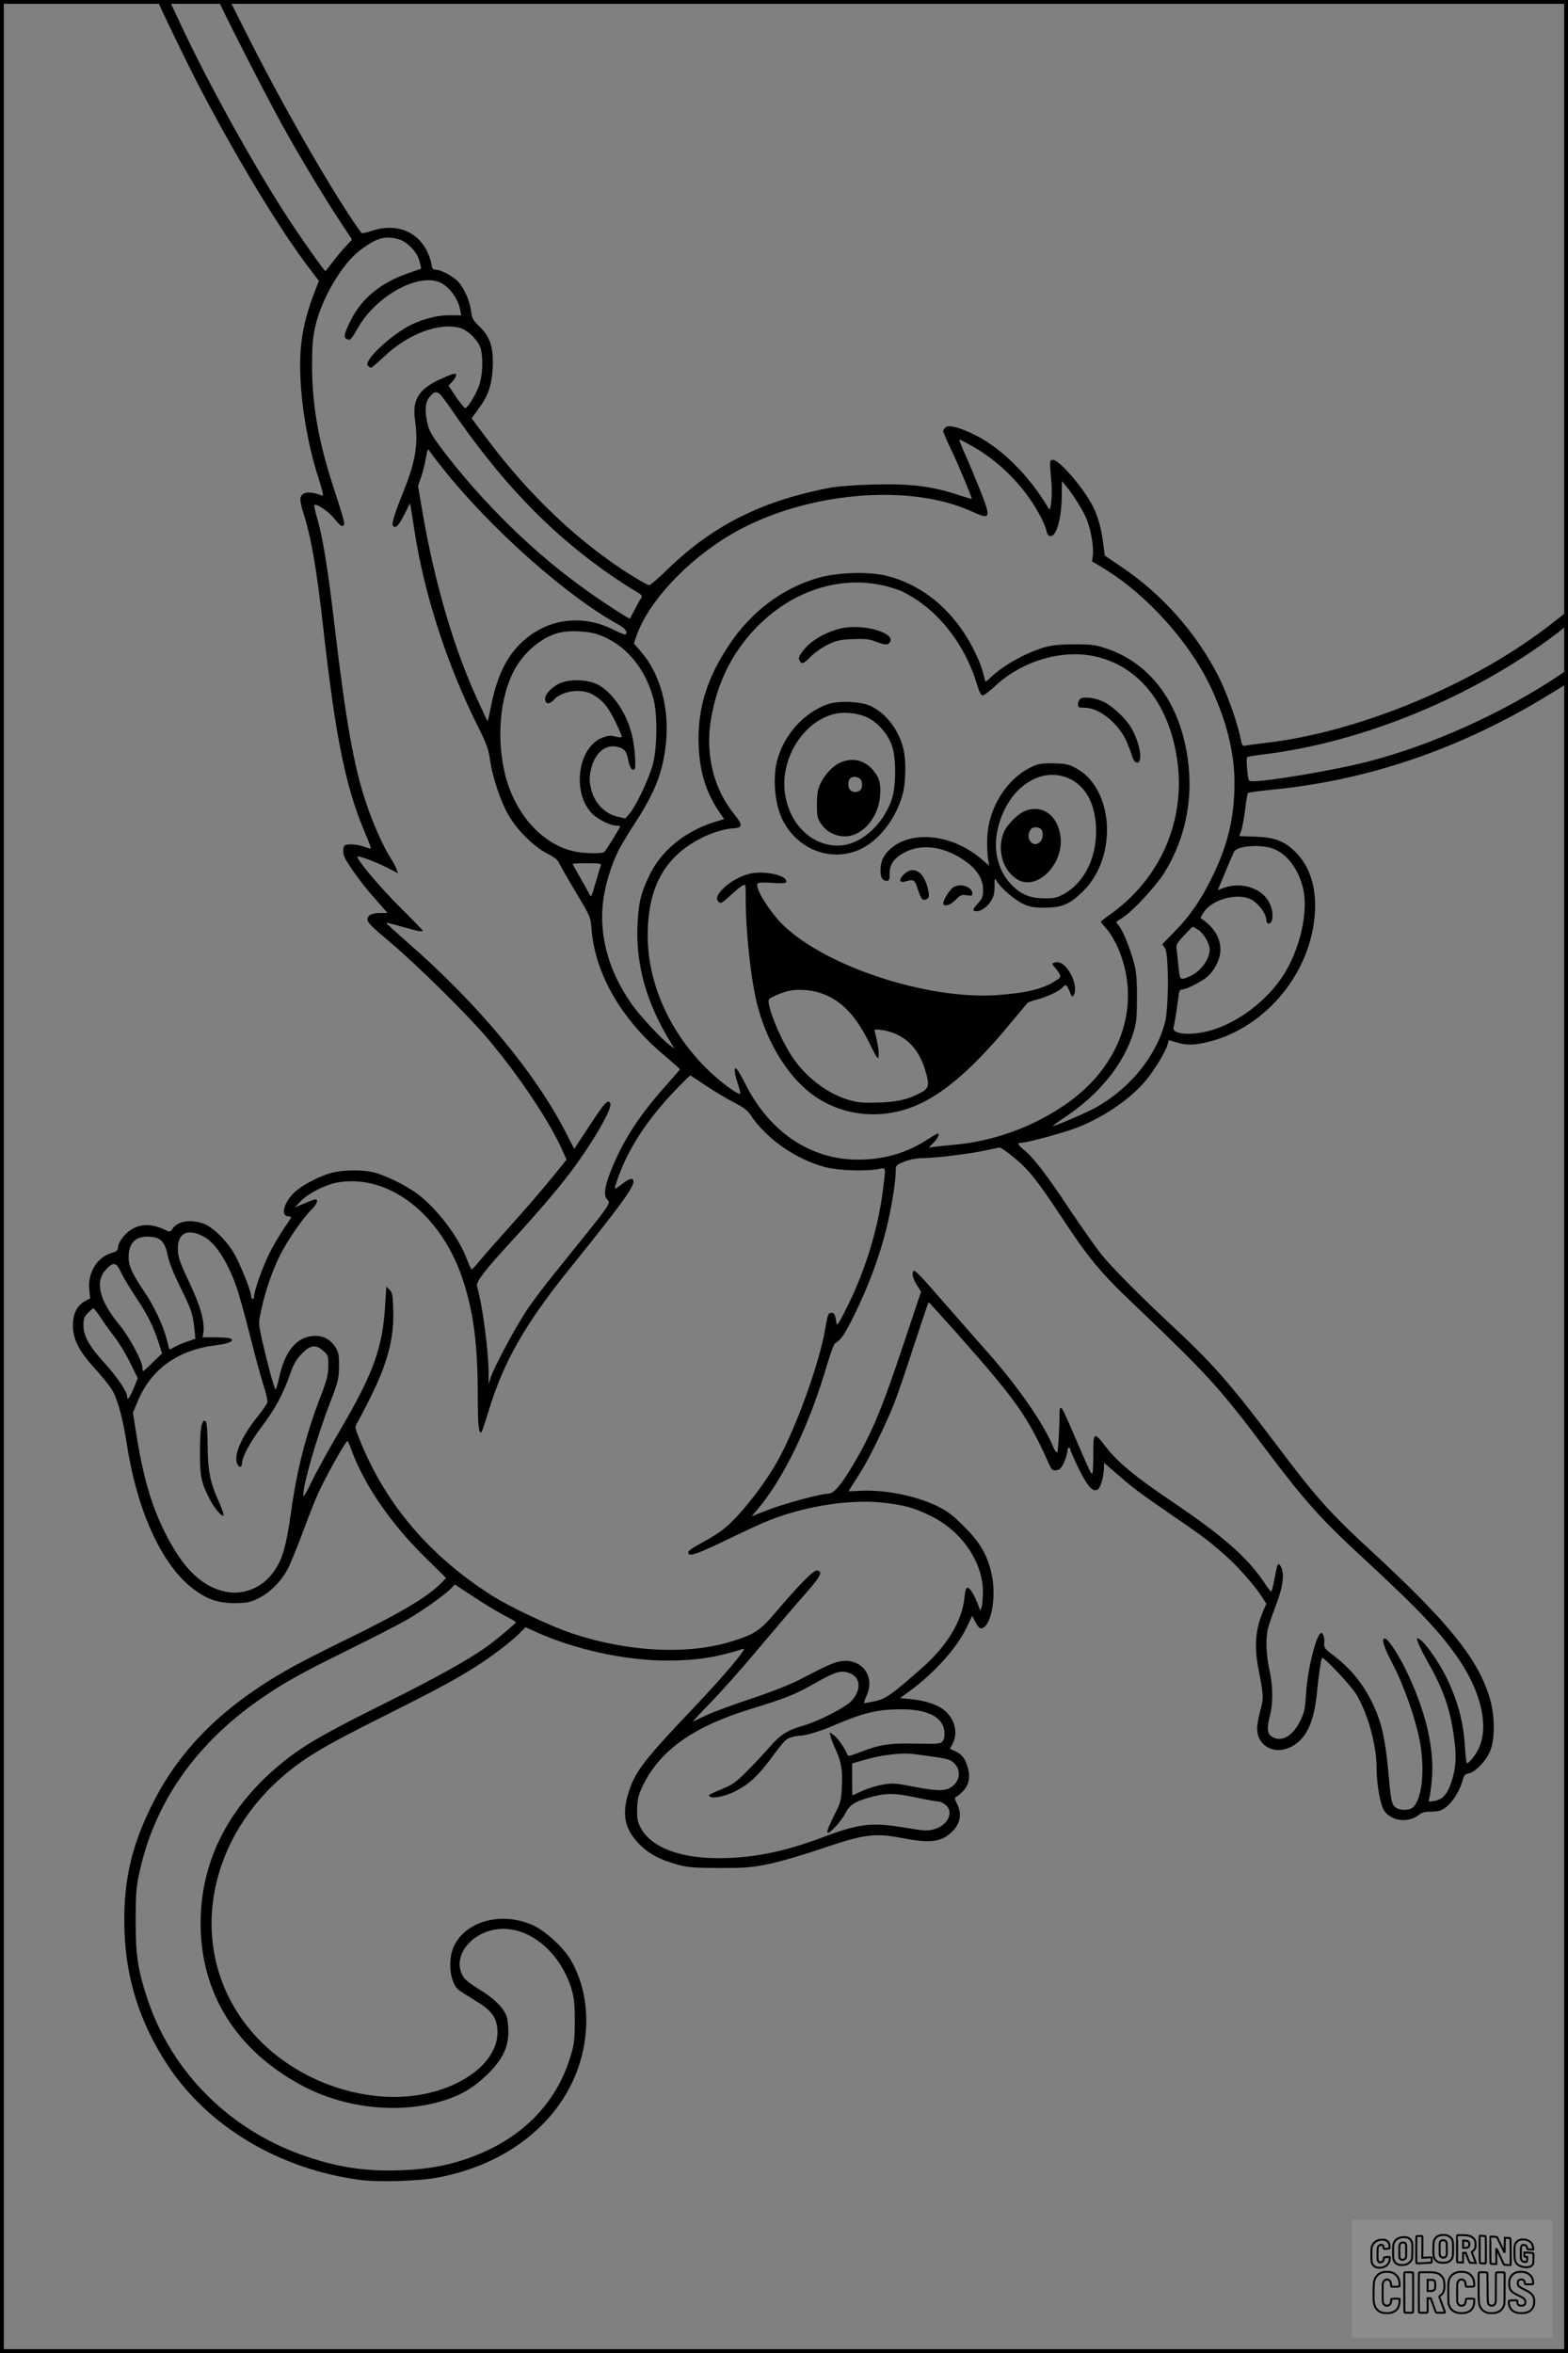 <?xml version="1.0" encoding="UTF-8"?>
<svg xmlns="http://www.w3.org/2000/svg" version="1.0" width="1024pt" height="1536pt" viewBox="0 0 1024 1536" preserveAspectRatio="xMidYMid meet">
  <rect x="0" y="0" width="1024" height="1536" fill="#808080" stroke="none"/>
  <g transform="translate(0.00 0.00) scale(1)">
    <g transform="translate(0,1536) scale(0.1,-0.1)" fill="#000000" stroke="none">
      <path d="M1030 15355 c0 -11 186 -396 258 -535 249 -479 535 -953 728 -1206 l67 -88 -18 -45 c-76 -192 -105 -331 -105 -507 0 -221 46 -507 119 -732 31 -100 36 -122 23 -117 -79 32 -135 25 -140 -19 -2 -14 6 -55 17 -89 52 -157 88 -364 131 -747 82 -733 149 -1060 280 -1361 21 -49 35 -89 31 -89 -4 0 -28 7 -53 16 -26 8 -64 14 -85 12 -36 -3 -38 -5 -41 -39 -3 -30 7 -51 57 -125 33 -49 98 -133 146 -186 l86 -98 -46 0 c-58 0 -85 -14 -85 -44 0 -18 34 -52 148 -147 172 -145 499 -467 632 -623 207 -245 409 -546 495 -740 l25 -56 -99 -122 c-55 -68 -170 -202 -257 -298 -86 -96 -180 -202 -207 -235 -27 -33 -53 -61 -56 -62 -3 -2 -18 30 -33 70 -54 143 -192 325 -321 423 -74 56 -222 128 -295 143 -76 16 -194 14 -266 -5 -71 -18 -175 -71 -229 -115 -80 -66 -112 -169 -52 -169 23 0 22 -3 -29 -77 -30 -43 -72 -115 -95 -161 -44 -88 -101 -246 -101 -281 0 -12 -4 -21 -10 -21 -5 0 -10 9 -10 20 0 30 -66 195 -107 270 -50 90 -144 182 -207 203 -85 29 -165 16 -199 -34 -16 -22 -17 -23 -52 -6 -88 42 -170 39 -233 -10 -39 -30 -72 -79 -72 -109 0 -16 -10 -24 -41 -33 -96 -29 -157 -129 -146 -240 l6 -56 -36 -20 c-52 -29 -78 -84 -77 -163 2 -87 42 -165 142 -274 44 -48 93 -109 110 -135 38 -59 74 -189 102 -371 68 -433 229 -781 432 -934 91 -69 162 -93 273 -93 78 1 98 5 150 30 79 38 155 115 198 201 19 38 62 146 97 239 35 94 78 204 97 245 51 113 185 352 193 343 4 -4 15 -30 25 -58 81 -224 255 -478 478 -698 l140 -138 -29 -30 c-87 -91 -260 -194 -626 -373 -150 -73 -328 -164 -394 -203 -419 -241 -695 -518 -873 -878 -138 -278 -189 -514 -178 -824 11 -315 102 -597 279 -868 265 -405 732 -684 1263 -754 113 -15 379 -7 498 15 559 103 945 489 974 973 10 167 -27 327 -103 454 -47 78 -158 180 -237 218 -202 96 -445 34 -523 -134 -42 -90 -26 -238 30 -284 10 -8 57 -38 104 -67 107 -63 143 -109 150 -188 21 -251 -335 -466 -733 -443 -360 21 -707 202 -915 479 -364 482 -264 1161 234 1601 144 127 276 206 666 401 376 188 504 258 649 354 92 61 211 154 254 200 l29 30 63 -29 c259 -117 587 -189 863 -189 190 0 323 21 497 77 30 10 -129 -179 -320 -380 -315 -330 -383 -417 -424 -539 -52 -151 -36 -249 55 -347 64 -69 137 -109 259 -143 69 -19 106 -21 275 -22 175 0 209 3 325 27 72 15 230 61 351 103 270 91 340 100 517 65 173 -34 248 -26 314 32 64 56 78 122 43 192 -15 30 -17 41 -8 44 7 2 27 18 45 36 38 38 51 92 34 153 -16 60 -37 88 -80 109 l-37 17 18 35 c43 84 1 193 -92 241 -49 25 -114 42 -188 49 l-64 6 64 47 c161 118 304 277 369 411 l38 79 21 -41 c11 -23 27 -41 35 -41 65 0 105 199 71 354 -28 126 -76 208 -181 312 -75 75 -107 99 -176 133 -141 68 -342 108 -503 99 l-75 -3 22 35 c12 19 39 62 60 95 50 77 164 311 215 440 22 55 81 227 131 383 51 155 94 282 95 282 2 0 83 -89 179 -197 397 -447 467 -547 608 -861 17 -38 23 -43 47 -40 21 2 32 13 49 48 12 25 22 57 23 73 0 15 5 27 10 27 6 0 10 -6 10 -13 0 -7 25 -63 55 -125 58 -117 92 -155 124 -135 18 11 39 80 40 136 l1 38 73 -63 c120 -105 154 -130 362 -273 217 -149 253 -176 362 -273 78 -69 194 -201 236 -269 l27 -42 -19 -43 c-53 -124 -62 -234 -32 -386 33 -169 34 -185 12 -267 -12 -41 -21 -94 -21 -118 0 -120 121 -179 233 -114 91 54 138 157 157 344 12 124 27 223 34 230 10 10 193 -185 225 -240 76 -130 131 -330 131 -482 0 -104 25 -240 50 -276 51 -71 164 -81 233 -21 11 10 39 16 76 16 50 1 65 6 98 32 43 34 87 108 104 170 9 35 16 43 42 48 46 9 120 91 143 157 27 78 25 220 -4 323 -74 261 -265 499 -782 976 -266 245 -358 348 -615 690 -299 396 -415 529 -680 775 -217 203 -387 374 -464 468 -35 44 -125 172 -201 285 -149 226 -241 346 -301 394 -43 35 -49 48 -20 48 39 0 291 69 373 102 176 71 348 190 445 310 58 71 128 188 138 231 4 15 8 27 9 27 0 0 23 -7 50 -15 66 -20 117 -19 212 5 373 94 668 453 691 842 10 168 -33 302 -125 394 -73 73 -135 98 -263 102 l-106 4 14 39 c7 22 18 83 25 137 6 53 14 101 18 105 4 4 75 14 157 22 633 61 1244 271 1820 627 l113 69 0 45 0 45 -57 -39 c-366 -246 -842 -460 -1258 -566 -219 -55 -637 -126 -745 -126 -28 0 -28 1 -35 75 -4 42 -5 79 -1 82 3 4 54 12 113 19 645 79 1365 376 1906 786 76 58 77 59 77 105 0 35 -3 43 -12 36 -7 -6 -47 -37 -88 -69 -507 -399 -1263 -714 -1878 -784 -49 -5 -102 -13 -119 -16 -31 -6 -31 -6 -43 52 -21 105 -90 296 -146 405 -144 281 -366 531 -634 711 l-105 71 -12 91 c-13 101 -39 186 -79 255 -74 128 -216 286 -250 279 -20 -4 -20 2 -8 -146 4 -40 3 -98 -1 -130 -6 -49 -9 -54 -19 -38 -130 220 -317 402 -498 486 -93 43 -152 57 -172 41 -9 -8 -16 -19 -16 -26 0 -7 23 -61 51 -119 50 -104 139 -319 135 -323 -1 -1 -35 9 -75 22 -180 61 -323 79 -573 72 -107 -3 -229 -12 -273 -20 -450 -86 -769 -246 -1066 -534 -58 -57 -112 -103 -120 -103 -8 0 -61 30 -119 66 -337 211 -664 520 -941 891 l-99 132 44 61 c66 89 88 156 94 275 5 128 -17 196 -88 265 -42 40 -48 53 -54 101 -8 63 -41 140 -80 186 -29 35 -117 83 -152 83 -18 0 -23 7 -28 43 -4 23 -20 65 -36 94 -70 122 -206 166 -355 115 -33 -11 -62 -17 -65 -13 -165 227 -489 786 -726 1254 l-135 267 -34 0 c-19 0 -35 -4 -35 -8 0 -17 309 -621 415 -812 120 -217 287 -493 388 -644 l66 -100 -42 -45 c-24 -25 -62 -72 -86 -103 -24 -32 -45 -58 -46 -58 -7 0 -158 214 -237 335 -225 343 -526 886 -709 1278 l-74 157 -37 0 c-21 0 -38 -2 -38 -5z m1574 -1557 c57 -17 119 -82 135 -141 8 -26 12 -49 10 -51 -2 -1 -40 -15 -84 -30 -178 -61 -302 -163 -374 -306 -44 -89 -50 -115 -25 -124 23 -9 26 -5 76 81 117 200 380 347 525 292 61 -23 124 -105 138 -181 l7 -36 -79 0 c-90 0 -204 -33 -288 -84 -131 -80 -267 -216 -244 -244 6 -8 16 -14 22 -14 5 0 42 31 82 69 160 152 361 228 500 190 52 -15 119 -82 134 -134 17 -60 13 -166 -7 -233 -17 -53 -69 -143 -91 -156 -5 -3 -32 28 -61 70 l-51 77 26 27 c15 16 25 35 23 44 -2 12 -19 8 -93 -25 -148 -65 -194 -136 -175 -269 23 -151 4 -273 -72 -460 -59 -147 -81 -217 -73 -230 15 -25 38 -4 74 68 l39 77 6 -35 c3 -19 13 -82 22 -140 65 -424 215 -885 419 -1290 52 -105 65 -139 75 -210 16 -113 70 -275 122 -363 55 -96 164 -203 250 -248 49 -25 71 -42 80 -64 7 -16 56 -102 109 -190 95 -159 96 -161 102 -240 23 -291 194 -589 476 -825 55 -47 101 -87 101 -90 0 -3 -37 -45 -81 -95 -173 -192 -274 -344 -354 -530 -55 -129 -67 -196 -40 -225 25 -28 41 -6 -354 -495 -62 -77 -142 -183 -177 -237 -71 -108 -210 -368 -230 -431 l-13 -42 0 70 c-2 161 -39 438 -76 570 -7 27 51 102 214 280 162 176 309 347 387 450 147 193 283 426 270 461 -13 33 -38 6 -134 -141 l-102 -155 -59 115 c-200 387 -574 836 -1025 1229 -81 71 -145 130 -144 132 2 2 50 -10 106 -26 102 -30 132 -35 132 -24 0 3 -67 72 -148 152 -129 128 -289 318 -277 330 7 7 109 -30 187 -69 l77 -39 -10 28 c-6 15 -23 47 -39 72 -47 73 -115 227 -158 355 -81 242 -132 525 -207 1160 -42 359 -77 577 -111 692 -14 47 -23 90 -22 94 6 19 92 -37 130 -85 42 -53 60 -63 66 -34 2 9 -26 104 -62 211 -104 312 -149 562 -148 827 0 120 4 176 21 249 40 179 174 408 292 497 107 81 165 98 253 72z m268 -1010 c8 -7 42 -51 74 -98 314 -458 621 -783 992 -1049 64 -46 149 -102 189 -126 66 -38 71 -43 59 -61 -7 -10 -26 -44 -41 -74 -16 -30 -30 -57 -31 -58 -4 -5 -154 92 -274 177 -347 245 -686 576 -955 931 -61 81 -81 116 -92 159 -21 91 -17 145 13 180 28 34 42 38 66 19z m3480 -342 c190 -108 355 -281 450 -471 14 -27 29 -65 33 -82 4 -23 12 -33 26 -33 39 0 71 114 73 261 l1 98 23 -27 c48 -56 122 -175 141 -227 27 -72 44 -175 38 -228 l-5 -42 80 -48 c280 -171 559 -481 698 -779 101 -218 151 -421 152 -613 0 -222 -39 -396 -137 -602 -74 -155 -150 -268 -250 -370 l-85 -87 18 -25 c26 -39 25 -396 -1 -491 -61 -219 -226 -421 -444 -546 -65 -37 -267 -124 -288 -124 -3 0 36 28 87 62 219 147 376 342 440 548 20 65 23 96 23 230 0 130 -4 168 -23 238 -25 91 -73 206 -99 234 -9 10 -14 19 -12 21 2 1 23 16 47 31 66 45 214 205 266 289 120 193 177 422 162 652 -28 408 -227 707 -541 812 -69 23 -97 27 -205 27 -89 0 -144 -5 -190 -17 -121 -33 -275 -118 -358 -197 -18 -18 -35 -31 -36 -29 -2 2 -9 26 -15 54 -17 67 -69 179 -124 262 -127 193 -303 323 -506 374 -120 30 -326 23 -454 -15 -233 -70 -431 -219 -575 -435 -149 -222 -210 -428 -199 -666 8 -172 50 -303 138 -431 l28 -41 -57 -17 c-195 -60 -351 -185 -429 -346 -58 -118 -74 -185 -80 -335 -10 -257 60 -504 214 -755 l28 -45 -30 22 c-49 34 -197 193 -246 263 -153 216 -217 445 -191 672 13 107 53 241 101 336 17 33 65 113 107 178 134 204 185 340 204 531 21 227 -40 447 -165 590 l-45 52 16 48 c75 222 331 496 621 666 465 273 1160 338 1572 147 120 -56 125 -43 52 140 -32 80 -68 166 -80 193 -49 109 -60 137 -53 137 4 0 42 -20 84 -44z m-3461 -143 c312 -393 810 -835 1146 -1019 47 -26 64 -50 48 -66 -3 -3 -39 11 -80 32 -211 106 -445 70 -610 -95 -94 -94 -154 -223 -190 -413 -10 -51 -19 -91 -21 -89 -2 1 -32 66 -68 144 -152 331 -279 764 -356 1215 l-30 176 20 57 c11 32 25 88 31 124 12 65 12 65 28 41 9 -13 46 -62 82 -107z m2864 -762 c50 -10 115 -31 145 -46 221 -111 400 -335 480 -602 15 -49 27 -73 37 -73 9 0 44 27 79 59 182 171 453 248 673 192 274 -69 462 -308 517 -658 63 -405 -108 -797 -450 -1032 -25 -18 -46 -35 -46 -38 0 -3 16 -24 36 -46 20 -22 51 -72 69 -111 165 -363 38 -769 -320 -1024 -219 -156 -487 -254 -755 -276 -41 -4 -93 -9 -115 -12 l-40 -6 33 34 c30 31 41 58 25 58 -4 0 -34 -18 -67 -39 -135 -88 -283 -131 -454 -131 -307 0 -575 179 -732 490 -18 36 -40 75 -48 88 -28 42 -32 7 -8 -68 14 -41 22 -77 20 -79 -12 -12 -133 78 -220 164 -243 241 -384 559 -384 867 0 311 107 510 340 632 76 40 164 67 223 69 58 3 58 23 2 92 -137 168 -192 399 -150 631 41 231 136 422 290 583 226 236 532 342 820 282z m-1853 -322 c175 -58 309 -212 365 -419 28 -101 25 -329 -5 -435 -27 -94 -108 -266 -149 -314 l-29 -34 -55 13 c-74 17 -140 82 -163 159 -20 68 -20 103 -1 169 27 90 89 141 158 128 51 -9 68 -27 78 -80 10 -53 25 -79 42 -69 13 8 3 154 -18 234 -40 155 -147 298 -249 332 -58 20 -142 22 -197 5 -58 -17 -119 -73 -119 -109 0 -36 27 -40 56 -8 51 58 175 77 249 38 66 -35 104 -79 151 -174 24 -50 44 -96 44 -102 0 -8 -11 -8 -40 -1 -32 8 -49 7 -85 -7 -159 -60 -202 -351 -73 -491 39 -42 123 -84 168 -84 11 0 20 -2 20 -4 0 -9 -95 -162 -104 -168 -16 -11 -124 -10 -185 2 -211 40 -395 239 -461 499 -59 235 -37 505 57 684 63 120 183 220 296 247 66 16 185 11 249 -11z m4420 -1402 c87 -36 159 -135 188 -256 33 -140 -11 -359 -107 -531 -95 -169 -279 -322 -463 -386 -135 -47 -290 -42 -276 10 7 24 23 127 32 199 4 35 9 47 22 47 26 0 120 47 162 80 50 40 90 120 90 179 0 82 -42 148 -129 208 -2 1 8 20 23 42 55 79 210 122 299 83 51 -22 107 -96 107 -139 0 -26 25 -31 34 -7 14 37 5 91 -23 136 -54 85 -179 121 -286 83 -22 -8 -41 -15 -41 -15 -2 0 96 233 105 250 21 40 182 51 263 17z m-4398 -107 c-4 -8 -18 -57 -33 -107 -14 -51 -28 -93 -31 -93 -3 0 -10 10 -16 23 -6 12 -32 58 -57 102 -26 44 -47 82 -47 85 0 3 43 5 95 5 81 0 94 -2 89 -15z m3902 -420 c34 -22 74 -90 74 -128 0 -62 -58 -142 -125 -173 -67 -31 -71 -28 -78 54 -4 39 -9 90 -12 112 -6 38 -3 44 47 98 29 31 55 57 57 57 2 0 18 -9 37 -20z m-3213 -1019 c57 -38 139 -87 183 -109 57 -29 86 -51 104 -78 105 -159 299 -294 494 -344 84 -21 260 -27 344 -11 50 10 48 20 27 -146 -33 -249 -111 -506 -227 -743 -55 -111 -72 -139 -75 -120 -8 58 -14 70 -33 70 -21 0 -24 -8 -40 -100 -37 -222 -187 -640 -308 -860 -91 -166 -265 -384 -365 -458 -28 -22 -88 -59 -132 -82 -82 -45 -98 -58 -88 -73 11 -18 68 4 272 102 228 110 294 137 432 175 203 55 412 75 572 56 138 -16 198 -33 307 -87 202 -98 342 -305 339 -500 -1 -37 -4 -79 -9 -93 l-8 -25 -12 32 c-24 66 -55 118 -70 118 -11 0 -17 -16 -21 -60 -15 -155 -113 -319 -280 -465 -193 -170 -231 -198 -304 -215 -37 -8 -70 -14 -72 -12 -2 2 6 25 18 52 53 120 -29 235 -158 222 -53 -6 -84 -19 -288 -125 -61 -31 -183 -79 -310 -121 -115 -38 -246 -86 -290 -107 -44 -21 -84 -40 -90 -42 -5 -3 49 56 121 129 71 74 211 231 309 349 99 118 231 273 293 343 112 126 129 158 88 165 -21 5 -115 -90 -269 -271 -102 -120 -138 -145 -283 -190 -287 -91 -679 -72 -1044 49 -144 48 -407 172 -530 250 -403 257 -688 591 -856 1003 -38 93 -38 94 -20 125 10 17 47 87 81 156 116 230 160 395 153 582 -3 93 -6 111 -24 129 l-21 20 -7 -110 c-17 -291 -74 -450 -301 -837 -71 -120 -152 -268 -181 -329 -29 -60 -53 -101 -54 -90 -1 74 89 385 178 615 51 133 55 152 56 230 1 69 -3 92 -20 120 -29 50 -78 80 -131 80 -119 0 -201 -92 -240 -272 -9 -43 -20 -78 -23 -78 -8 0 -58 184 -91 334 -21 97 -21 101 -4 180 28 131 74 264 127 368 50 99 149 240 206 296 31 30 42 62 23 62 -10 0 -29 -7 -96 -35 l-40 -17 40 42 c47 49 158 106 234 120 340 63 690 -211 829 -650 66 -208 92 -414 92 -740 0 -193 7 -256 25 -239 3 4 23 64 45 135 97 322 238 570 531 933 341 423 428 543 415 576 -7 18 -30 10 -77 -27 -20 -15 -39 -28 -42 -28 -10 0 39 134 78 210 78 156 184 299 339 458 39 39 72 72 74 72 1 0 49 -31 105 -69z m2003 -462 c100 -82 152 -146 311 -386 185 -281 258 -369 489 -588 475 -453 548 -533 855 -942 253 -335 355 -449 625 -698 375 -346 517 -497 638 -677 140 -212 188 -426 125 -567 -19 -43 -64 -101 -79 -101 -4 0 -10 48 -13 108 -10 165 -49 308 -128 466 -47 93 -130 210 -166 234 -22 14 -22 13 -13 -18 5 -18 34 -76 64 -129 102 -178 147 -307 172 -496 16 -114 13 -185 -11 -266 -28 -97 -60 -136 -120 -146 -37 -6 -38 -5 -31 18 4 13 11 63 16 112 21 210 -39 463 -175 739 -49 98 -112 191 -130 192 -26 2 -10 -53 50 -166 77 -147 157 -380 181 -525 30 -184 8 -364 -51 -413 -25 -20 -89 -19 -113 3 -25 23 -29 43 -47 248 -19 198 -43 305 -94 414 -68 145 -149 244 -276 339 -42 32 -49 42 -47 66 4 36 -6 70 -19 70 -30 0 -89 -229 -99 -388 -7 -112 -11 -130 -41 -190 -50 -100 -126 -139 -187 -96 -27 18 -29 58 -7 141 20 78 18 191 -5 293 -21 93 -25 201 -10 268 6 24 27 85 46 135 55 140 66 228 35 277 -15 22 -20 11 -37 -83 -9 -48 -19 -87 -23 -87 -3 0 -26 30 -50 67 -109 160 -268 299 -597 521 -239 161 -355 257 -432 357 -79 102 -82 100 -82 -49 0 -69 -3 -126 -7 -126 -9 0 -15 13 -98 205 -85 198 -98 225 -107 225 -4 0 -8 -8 -8 -17 0 -98 -9 -263 -15 -273 -5 -7 -18 12 -34 51 -60 141 -224 377 -404 582 -51 58 -139 158 -197 224 -58 66 -147 168 -198 226 -51 59 -97 105 -103 102 -17 -11 -9 -51 19 -94 l27 -43 -111 -332 c-145 -436 -209 -588 -333 -799 -76 -128 -126 -187 -159 -187 -49 0 -295 -66 -400 -108 l-103 -40 35 41 c175 207 340 549 457 947 25 84 46 138 56 144 34 18 59 56 115 167 100 203 169 387 217 580 32 129 61 308 61 375 0 38 1 39 59 62 37 14 80 22 117 22 81 0 301 27 404 49 47 10 91 19 98 20 8 0 47 -26 88 -60z m-5279 -525 c72 -42 149 -161 206 -321 15 -40 54 -182 88 -315 33 -133 74 -283 90 -332 17 -50 28 -100 25 -111 -3 -11 -33 -54 -66 -95 -103 -128 -156 -252 -131 -306 11 -25 31 -25 31 1 0 42 51 137 126 238 89 116 143 216 190 351 21 61 38 91 74 128 57 59 92 64 142 19 31 -28 33 -33 32 -98 0 -57 -9 -91 -53 -206 -96 -251 -152 -472 -191 -752 -34 -243 -62 -328 -135 -413 -74 -86 -189 -125 -295 -102 -152 34 -271 148 -384 369 -96 187 -150 372 -196 662 l-22 137 32 76 c88 210 263 335 513 365 81 10 119 27 95 42 -7 5 -52 9 -99 9 l-86 0 5 29 c10 73 -18 174 -90 326 -57 119 -73 162 -76 207 -9 119 63 156 175 92z m-281 -26 c17 -17 30 -46 39 -94 9 -43 39 -118 79 -199 75 -152 85 -180 95 -274 l7 -70 -60 -21 c-34 -12 -72 -29 -84 -37 -13 -8 -25 -13 -26 -11 -1 2 -9 33 -19 71 -21 84 -83 215 -144 304 -77 113 -103 169 -103 225 0 96 46 141 138 135 40 -3 59 -10 78 -29z m-264 -207 c15 -32 58 -103 94 -157 74 -109 116 -193 150 -299 l22 -70 -59 -57 c-32 -32 -61 -58 -64 -58 -3 0 -5 10 -5 23 0 41 -85 199 -149 277 -135 164 -163 284 -87 365 48 50 66 46 98 -24z m-134 -293 c22 -35 64 -92 92 -128 28 -36 73 -111 100 -166 l50 -101 -28 -67 c-26 -64 -42 -83 -42 -50 0 30 -70 132 -149 218 -98 108 -135 173 -136 243 0 44 4 56 29 82 17 17 33 31 36 31 3 0 25 -28 48 -62z m2635 -1943 c42 -22 77 -42 76 -45 -1 -8 -130 -116 -190 -159 -124 -88 -334 -205 -664 -369 -398 -198 -528 -273 -665 -383 -355 -285 -540 -647 -540 -1054 0 -456 232 -828 660 -1058 287 -155 659 -191 949 -92 103 35 174 78 258 158 101 96 143 180 143 284 0 41 -6 89 -14 107 -23 55 -83 113 -172 167 -46 27 -93 63 -104 79 -87 123 37 298 225 317 203 21 412 -156 482 -407 13 -49 17 -98 17 -200 -1 -116 -5 -147 -28 -223 -95 -315 -327 -546 -669 -666 -139 -49 -265 -71 -432 -78 -227 -9 -403 16 -616 87 -501 166 -890 551 -1049 1040 -61 185 -75 285 -74 510 0 162 4 213 23 300 97 456 363 840 784 1134 155 108 266 170 572 321 160 78 335 169 390 200 104 60 253 166 293 208 l22 24 123 -81 c68 -45 158 -99 200 -121z m2262 -380 c66 -27 69 -108 8 -176 -39 -44 -219 -136 -318 -164 -100 -28 -149 -59 -217 -137 -34 -40 -102 -112 -149 -159 -73 -74 -96 -90 -165 -118 -91 -38 -93 -39 -76 -50 22 -14 110 7 172 40 88 47 143 99 237 226 70 95 88 113 120 122 21 6 47 11 58 11 39 0 137 30 238 74 178 76 272 98 424 98 170 0 270 -51 280 -142 3 -31 0 -51 -10 -65 -15 -19 -25 -20 -175 -17 -175 4 -236 -6 -368 -57 -68 -26 -76 -28 -81 -13 -15 40 -66 111 -90 127 l-26 17 7 -28 c4 -16 18 -52 32 -81 38 -85 47 -136 42 -245 -5 -96 -7 -104 -53 -193 -26 -51 -45 -99 -42 -106 7 -20 91 70 121 130 28 54 71 78 188 106 88 21 137 19 276 -10 66 -14 129 -25 140 -25 11 0 31 -9 46 -21 59 -47 16 -137 -77 -161 -42 -11 -66 -9 -180 10 -224 38 -304 29 -548 -63 -251 -94 -455 -135 -679 -135 -260 0 -447 76 -510 206 -18 37 -21 58 -19 122 3 66 10 90 41 153 114 228 329 379 704 494 222 68 282 92 407 162 149 84 182 94 242 68z m535 -542 c101 -14 118 -20 142 -44 40 -39 39 -99 0 -139 -44 -43 -93 -46 -256 -15 -126 25 -146 26 -208 16 -38 -6 -99 -25 -135 -41 -36 -17 -66 -30 -67 -30 0 0 -1 47 -1 104 l0 105 95 27 c91 26 221 42 285 36 17 -1 82 -10 145 -19z"></path>
      <path d="M5485 11256 c-108 -28 -195 -82 -245 -150 -23 -30 -27 -43 -19 -57 14 -28 26 -24 77 28 26 25 76 60 112 77 55 26 80 31 160 34 72 3 106 0 140 -13 70 -26 85 -28 99 -11 53 63 -180 130 -324 92z"></path>
      <path d="M7058 10800 c-10 -6 -18 -22 -18 -35 0 -23 4 -25 43 -25 99 0 230 -109 279 -231 14 -35 30 -77 34 -94 5 -16 17 -31 26 -33 45 -9 25 123 -33 225 -35 61 -121 142 -182 172 -52 25 -126 35 -149 21z"></path>
      <path d="M5405 10763 c-157 -56 -286 -201 -330 -368 -30 -118 -15 -286 36 -388 100 -198 326 -280 515 -187 121 59 231 206 270 360 20 79 22 215 4 290 -29 125 -116 237 -218 283 -66 29 -208 34 -277 10z m260 -87 c67 -33 127 -100 157 -175 32 -80 32 -277 0 -365 -63 -172 -210 -296 -351 -296 -167 0 -308 134 -342 324 -41 226 104 475 310 533 68 19 161 10 226 -21z"></path>
      <path d="M5485 10381 c-48 -22 -100 -78 -129 -140 -16 -35 -21 -66 -21 -132 0 -77 3 -90 28 -128 47 -71 143 -100 221 -67 90 37 158 144 164 258 5 79 -8 118 -52 167 -57 62 -134 77 -211 42z m126 -101 c22 -12 26 -59 7 -78 -7 -7 -21 -12 -33 -12 -28 0 -45 19 -45 50 0 44 30 61 71 40z"></path>
      <path d="M6768 10367 c-181 -68 -317 -274 -321 -487 -1 -47 1 -104 6 -128 l7 -43 -59 50 c-186 154 -442 182 -581 64 -50 -43 -70 -85 -70 -146 0 -46 13 -67 42 -67 15 0 18 9 18 50 0 60 32 103 105 139 114 57 262 33 397 -66 70 -51 108 -114 108 -180 0 -47 -4 -58 -36 -93 -30 -33 -33 -41 -20 -46 28 -11 76 17 104 59 21 32 27 52 27 99 0 57 0 59 14 36 30 -47 115 -121 170 -147 48 -22 69 -26 146 -26 112 0 164 23 251 110 224 223 198 666 -48 800 -44 24 -67 30 -138 32 -55 2 -98 -2 -122 -10z m218 -91 c100 -47 162 -155 171 -303 13 -195 -69 -371 -208 -448 -47 -26 -64 -30 -129 -29 -91 0 -150 24 -210 84 -90 90 -125 222 -96 360 57 269 278 427 472 336z"></path>
      <path d="M6685 10062 c-46 -22 -111 -90 -130 -136 -46 -113 -7 -248 89 -307 126 -77 303 97 282 278 -17 144 -126 219 -241 165z m113 -114 c17 -17 15 -64 -4 -82 -49 -49 -105 25 -61 82 12 15 49 16 65 0z"></path>
      <path d="M5906 9655 c-36 -33 -35 -60 2 -50 60 17 66 14 86 -50 22 -67 32 -78 58 -64 15 8 17 17 12 47 -22 125 -93 177 -158 117z"></path>
      <path d="M4894 9656 c-61 -15 -126 -52 -171 -96 -40 -39 -50 -67 -30 -87 13 -13 22 -9 75 40 33 30 69 60 81 66 21 12 21 10 21 -81 0 -223 33 -528 75 -695 67 -263 214 -493 389 -608 205 -134 468 -145 695 -30 163 82 341 241 549 490 69 82 128 154 132 158 4 5 33 15 66 23 66 18 144 55 163 78 20 24 27 20 46 -26 12 -32 19 -39 26 -27 19 31 10 94 -23 149 -34 56 -70 79 -103 66 -17 -6 -17 -8 2 -29 11 -12 26 -32 32 -44 10 -20 8 -25 -28 -47 -83 -53 -190 -78 -381 -92 -448 -30 -1099 180 -1386 448 -92 86 -196 251 -177 280 4 7 38 9 94 5 88 -6 104 -2 90 21 -22 36 -157 58 -237 38z m457 -776 c137 -43 235 -142 327 -330 50 -100 57 -111 60 -85 4 26 -9 102 -25 159 -5 17 -1 18 42 13 141 -20 240 -108 285 -256 31 -98 28 -123 -20 -150 -82 -46 -150 -63 -275 -68 -93 -4 -134 -1 -185 12 -141 37 -280 137 -376 271 -85 119 -187 371 -160 393 16 14 83 42 121 51 56 15 143 10 206 -10z"></path>
      <path d="M6227 9569 c-22 -13 -67 -83 -67 -104 0 -28 45 -16 81 21 30 32 38 35 72 30 31 -5 37 -4 37 12 0 43 -76 68 -123 41z"></path>
      <path d="M1319 6064 c-8 -18 -13 -86 -13 -179 -1 -164 8 -205 66 -316 33 -63 88 -124 88 -97 0 9 -14 47 -31 85 -56 124 -72 202 -73 365 -1 101 -5 151 -13 159 -10 10 -15 6 -24 -17z"></path>
    </g>
  </g>
  <rect x="0.0" y="0.0" width="1024.0" height="1536.0" fill="none" stroke="black" stroke-width="5"></rect>
  <g transform="translate(882.93 1449.20) scale(0.128)" opacity="1.0">
    <rect x="0" y="0" width="1024.0" height="600.0" fill="white" fill-opacity="0.1"></rect>
    <g transform="translate(0,650) scale(0.1,-0.1)" stroke="none">
      <path fill="none" stroke="#000000" stroke-width="100" d="M4491 5720 c-164 -43 -269 -147 -319 -315 -19 -65 -29 -577 -13 -693 25 -190 116 -310 276 -367 63 -23 284 -32 370 -16 122 22 249 110 294 205 51 104 56 150 56 496 0 341 -4 385 -48 478 -46 100 -156 184 -282 217 -83 21 -241 19 -334 -5z m270 -273 c19 -12 43 -40 54 -62 18 -37 20 -64 23 -320 5 -339 -1 -384 -56 -436 -87 -82 -235 -56 -289 51 -22 43 -23 53 -23 335 0 314 7 370 52 412 34 32 66 42 139 42 53 1 73 -4 100 -22z"></path>
      <path fill="none" stroke="#000000" stroke-width="100" d="M5367 5723 c-4 -3 -7 -311 -7 -683 0 -618 1 -679 17 -691 12 -10 51 -14 152 -14 l136 0 3 248 2 248 67 -3 67 -3 34 -85 c18 -47 58 -152 89 -235 30 -82 63 -158 73 -168 14 -15 40 -19 165 -24 l148 -6 -5 34 c-4 19 -49 143 -102 276 -53 133 -96 246 -96 251 0 6 15 19 33 31 53 33 104 92 134 156 27 57 28 67 27 195 0 115 -4 144 -23 193 -31 80 -76 135 -148 183 -83 56 -166 82 -303 94 -129 11 -453 14 -463 3z m541 -300 c55 -27 77 -73 77 -163 0 -61 -4 -82 -23 -111 -34 -55 -73 -69 -191 -69 l-101 0 0 187 0 186 101 -6 c66 -4 114 -12 137 -24z"></path>
      <path fill="none" stroke="#000000" stroke-width="100" d="M6514 5685 c-4 -9 -5 -320 -2 -690 3 -511 7 -678 16 -687 19 -19 273 -30 291 -13 11 11 13 126 12 675 -1 364 -6 672 -11 685 -11 28 -27 31 -187 40 -99 6 -114 5 -119 -10z"></path>
      <path fill="none" stroke="#000000" stroke-width="100" d="M3355 5683 c-27 -3 -55 -9 -62 -15 -10 -8 -13 -150 -13 -683 0 -592 2 -674 15 -685 12 -10 52 -11 173 -6 362 15 578 29 590 38 8 7 12 46 12 129 0 108 -2 119 -20 129 -11 6 -24 9 -28 7 -4 -3 -103 -8 -221 -12 l-214 -7 5 545 c4 384 2 549 -5 556 -11 11 -120 12 -232 4z"></path>
      <path fill="none" stroke="#000000" stroke-width="100" d="M7067 5654 c-4 -4 -7 -310 -7 -680 0 -625 1 -673 18 -692 15 -18 31 -21 152 -24 l134 -3 -3 400 c-2 277 1 397 8 390 11 -11 153 -311 251 -530 96 -215 128 -281 142 -292 7 -6 82 -14 165 -17 l153 -7 11 28 c14 34 3 1333 -11 1347 -5 5 -70 11 -144 14 l-136 5 -1 -54 c-1 -30 -5 -200 -8 -379 l-6 -325 -73 150 c-40 83 -123 256 -184 385 -61 129 -117 242 -125 252 -11 12 -40 18 -121 22 -59 4 -130 9 -157 12 -28 3 -54 2 -58 -2z"></path>
      <path fill="none" stroke="#000000" stroke-width="100" d="M2507 5614 c-220 -49 -342 -159 -394 -357 -24 -91 -24 -641 0 -740 57 -233 232 -339 510 -310 56 6 127 21 158 33 76 29 187 114 226 174 64 95 67 114 71 505 2 232 -1 371 -8 404 -27 126 -116 235 -228 278 -74 29 -236 35 -335 13z m191 -281 c15 -11 36 -35 47 -54 19 -32 20 -52 20 -349 0 -309 0 -316 -23 -362 -31 -62 -75 -89 -155 -95 -53 -4 -67 -2 -97 19 -19 13 -44 41 -55 63 -19 37 -20 60 -20 350 0 337 2 351 60 405 54 51 169 63 223 23z"></path>
      <path fill="none" stroke="#000000" stroke-width="100" d="M8568 5491 c-133 -43 -219 -134 -262 -280 -13 -45 -16 -107 -16 -343 0 -320 9 -395 60 -506 73 -156 258 -255 506 -269 191 -11 324 47 376 165 19 42 22 70 26 288 4 209 3 242 -11 256 -19 18 -186 38 -347 41 l-105 2 -3 -95 c-1 -52 2 -102 7 -109 6 -10 33 -16 75 -19 l66 -4 0 -105 c0 -98 -1 -105 -26 -130 -23 -23 -31 -25 -99 -21 -64 3 -79 7 -112 34 -21 16 -49 52 -63 80 -25 49 -25 51 -25 324 0 303 6 348 56 402 28 29 32 30 99 26 105 -6 152 -50 167 -158 8 -53 9 -54 48 -62 22 -5 90 -10 150 -11 l110 -2 3 43 c4 52 -30 180 -66 245 -53 99 -179 183 -317 212 -96 20 -226 18 -297 -4z"></path>
      <path fill="none" stroke="#000000" stroke-width="100" d="M1390 5484 c-203 -45 -359 -207 -390 -404 -13 -83 -13 -616 0 -694 20 -123 100 -235 203 -281 98 -45 271 -51 387 -13 211 67 340 238 340 451 0 54 -3 69 -17 74 -24 9 -264 -15 -280 -28 -7 -7 -13 -31 -13 -60 0 -56 -13 -95 -43 -128 -31 -34 -95 -61 -144 -61 -35 0 -48 6 -77 35 -52 52 -58 99 -54 423 3 257 5 280 24 323 42 89 120 132 202 109 53 -14 72 -42 81 -120 11 -90 15 -92 150 -79 62 6 125 15 138 20 25 9 25 10 21 107 -3 82 -9 106 -33 155 -33 68 -97 130 -163 160 -60 27 -235 33 -332 11z"></path>
      <path fill="none" stroke="#000000" stroke-width="100" d="M1600 3845 c-239 -44 -424 -235 -476 -495 -22 -109 -33 -831 -15 -1000 31 -300 174 -492 425 -572 45 -15 100 -21 211 -25 181 -6 263 8 380 66 147 73 214 152 266 311 26 78 32 117 37 219 4 98 2 125 -9 132 -22 14 -393 11 -407 -3 -7 -7 -12 -39 -12 -73 0 -169 -84 -275 -217 -275 -68 0 -110 18 -150 64 -65 73 -68 99 -68 606 0 446 1 456 22 515 78 208 337 201 392 -11 6 -23 13 -75 16 -115 3 -41 10 -78 15 -83 10 -10 289 -10 357 0 63 9 67 18 60 147 -12 210 -62 331 -181 445 -86 82 -165 123 -280 146 -94 19 -261 20 -366 1z"></path>
      <path fill="none" stroke="#000000" stroke-width="100" d="M5376 3840 c-151 -39 -268 -118 -350 -237 -106 -157 -118 -245 -114 -863 4 -463 5 -477 27 -550 33 -106 72 -178 131 -243 123 -135 290 -197 526 -197 326 0 528 127 610 384 34 106 48 339 20 349 -29 12 -386 9 -400 -2 -7 -6 -16 -44 -20 -85 -17 -192 -81 -266 -226 -266 -93 1 -163 55 -197 152 -16 48 -18 92 -18 503 0 437 1 452 22 520 26 81 57 119 121 147 78 35 188 8 237 -56 30 -40 55 -133 55 -206 0 -92 6 -95 157 -92 70 1 161 5 201 8 87 8 88 9 78 158 -12 189 -62 314 -170 422 -76 76 -130 109 -241 144 -102 33 -337 38 -449 10z"></path>
      <path fill="none" stroke="#000000" stroke-width="100" d="M8441 3845 c-204 -45 -357 -196 -406 -402 -24 -99 -17 -331 13 -416 47 -137 141 -225 342 -323 334 -162 396 -203 438 -284 19 -37 23 -57 20 -116 -3 -59 -8 -77 -30 -107 -39 -50 -98 -70 -190 -65 -137 7 -187 57 -188 185 0 95 4 94 -223 86 -106 -3 -198 -10 -204 -16 -17 -13 -17 -107 1 -200 44 -226 196 -375 436 -423 103 -20 339 -15 435 10 199 53 340 189 391 377 21 78 28 222 15 311 -16 115 -56 191 -145 276 -85 81 -145 117 -386 235 -250 122 -298 173 -301 319 -3 109 52 167 164 175 115 8 183 -49 194 -164 3 -32 10 -64 16 -70 10 -14 340 -17 387 -4 24 7 25 9 22 92 -5 150 -54 269 -153 369 -69 70 -189 133 -297 155 -90 18 -265 18 -351 0z"></path>
      <path fill="none" stroke="#000000" stroke-width="100" d="M2710 3833 c-14 -2 -29 -9 -35 -14 -7 -7 -9 -354 -7 -1017 3 -910 5 -1008 20 -1019 20 -16 384 -18 413 -3 19 10 19 32 19 1019 0 923 -1 1010 -16 1022 -13 10 -61 14 -193 16 -97 1 -187 -1 -201 -4z"></path>
      <path fill="none" stroke="#000000" stroke-width="100" d="M3455 3833 c-47 -12 -45 32 -45 -1034 0 -987 0 -1009 19 -1019 12 -6 98 -10 210 -10 159 0 192 3 205 16 14 13 16 61 16 370 l0 355 81 -3 82 -3 88 -245 c49 -135 105 -292 124 -350 20 -58 45 -113 57 -122 18 -16 45 -18 229 -18 184 0 210 2 216 16 7 19 16 -7 -153 448 -74 197 -134 362 -134 366 0 4 23 22 50 40 162 104 228 273 217 560 -8 225 -46 336 -153 450 -104 110 -219 160 -413 179 -101 11 -657 13 -696 4z m721 -409 c64 -48 69 -61 72 -231 4 -176 -7 -223 -59 -267 -43 -36 -89 -46 -216 -46 l-113 0 0 286 0 286 144 -4 c127 -3 148 -5 172 -24z"></path>
      <path fill="none" stroke="#000000" stroke-width="100" d="M6510 3834 c-51 -11 -50 7 -50 -683 1 -672 7 -842 35 -951 45 -175 148 -311 289 -380 117 -58 200 -73 376 -68 124 4 156 9 225 32 108 37 176 79 246 153 61 66 117 169 140 258 9 37 13 248 16 831 4 727 3 782 -13 795 -13 11 -57 14 -204 14 -171 0 -190 -2 -209 -19 -21 -19 -21 -19 -21 -746 0 -782 0 -782 -52 -861 -64 -95 -228 -106 -302 -19 -61 73 -60 64 -66 877 -4 562 -8 745 -17 754 -13 13 -341 23 -393 13z"></path>
    </g>
  </g>
</svg>
